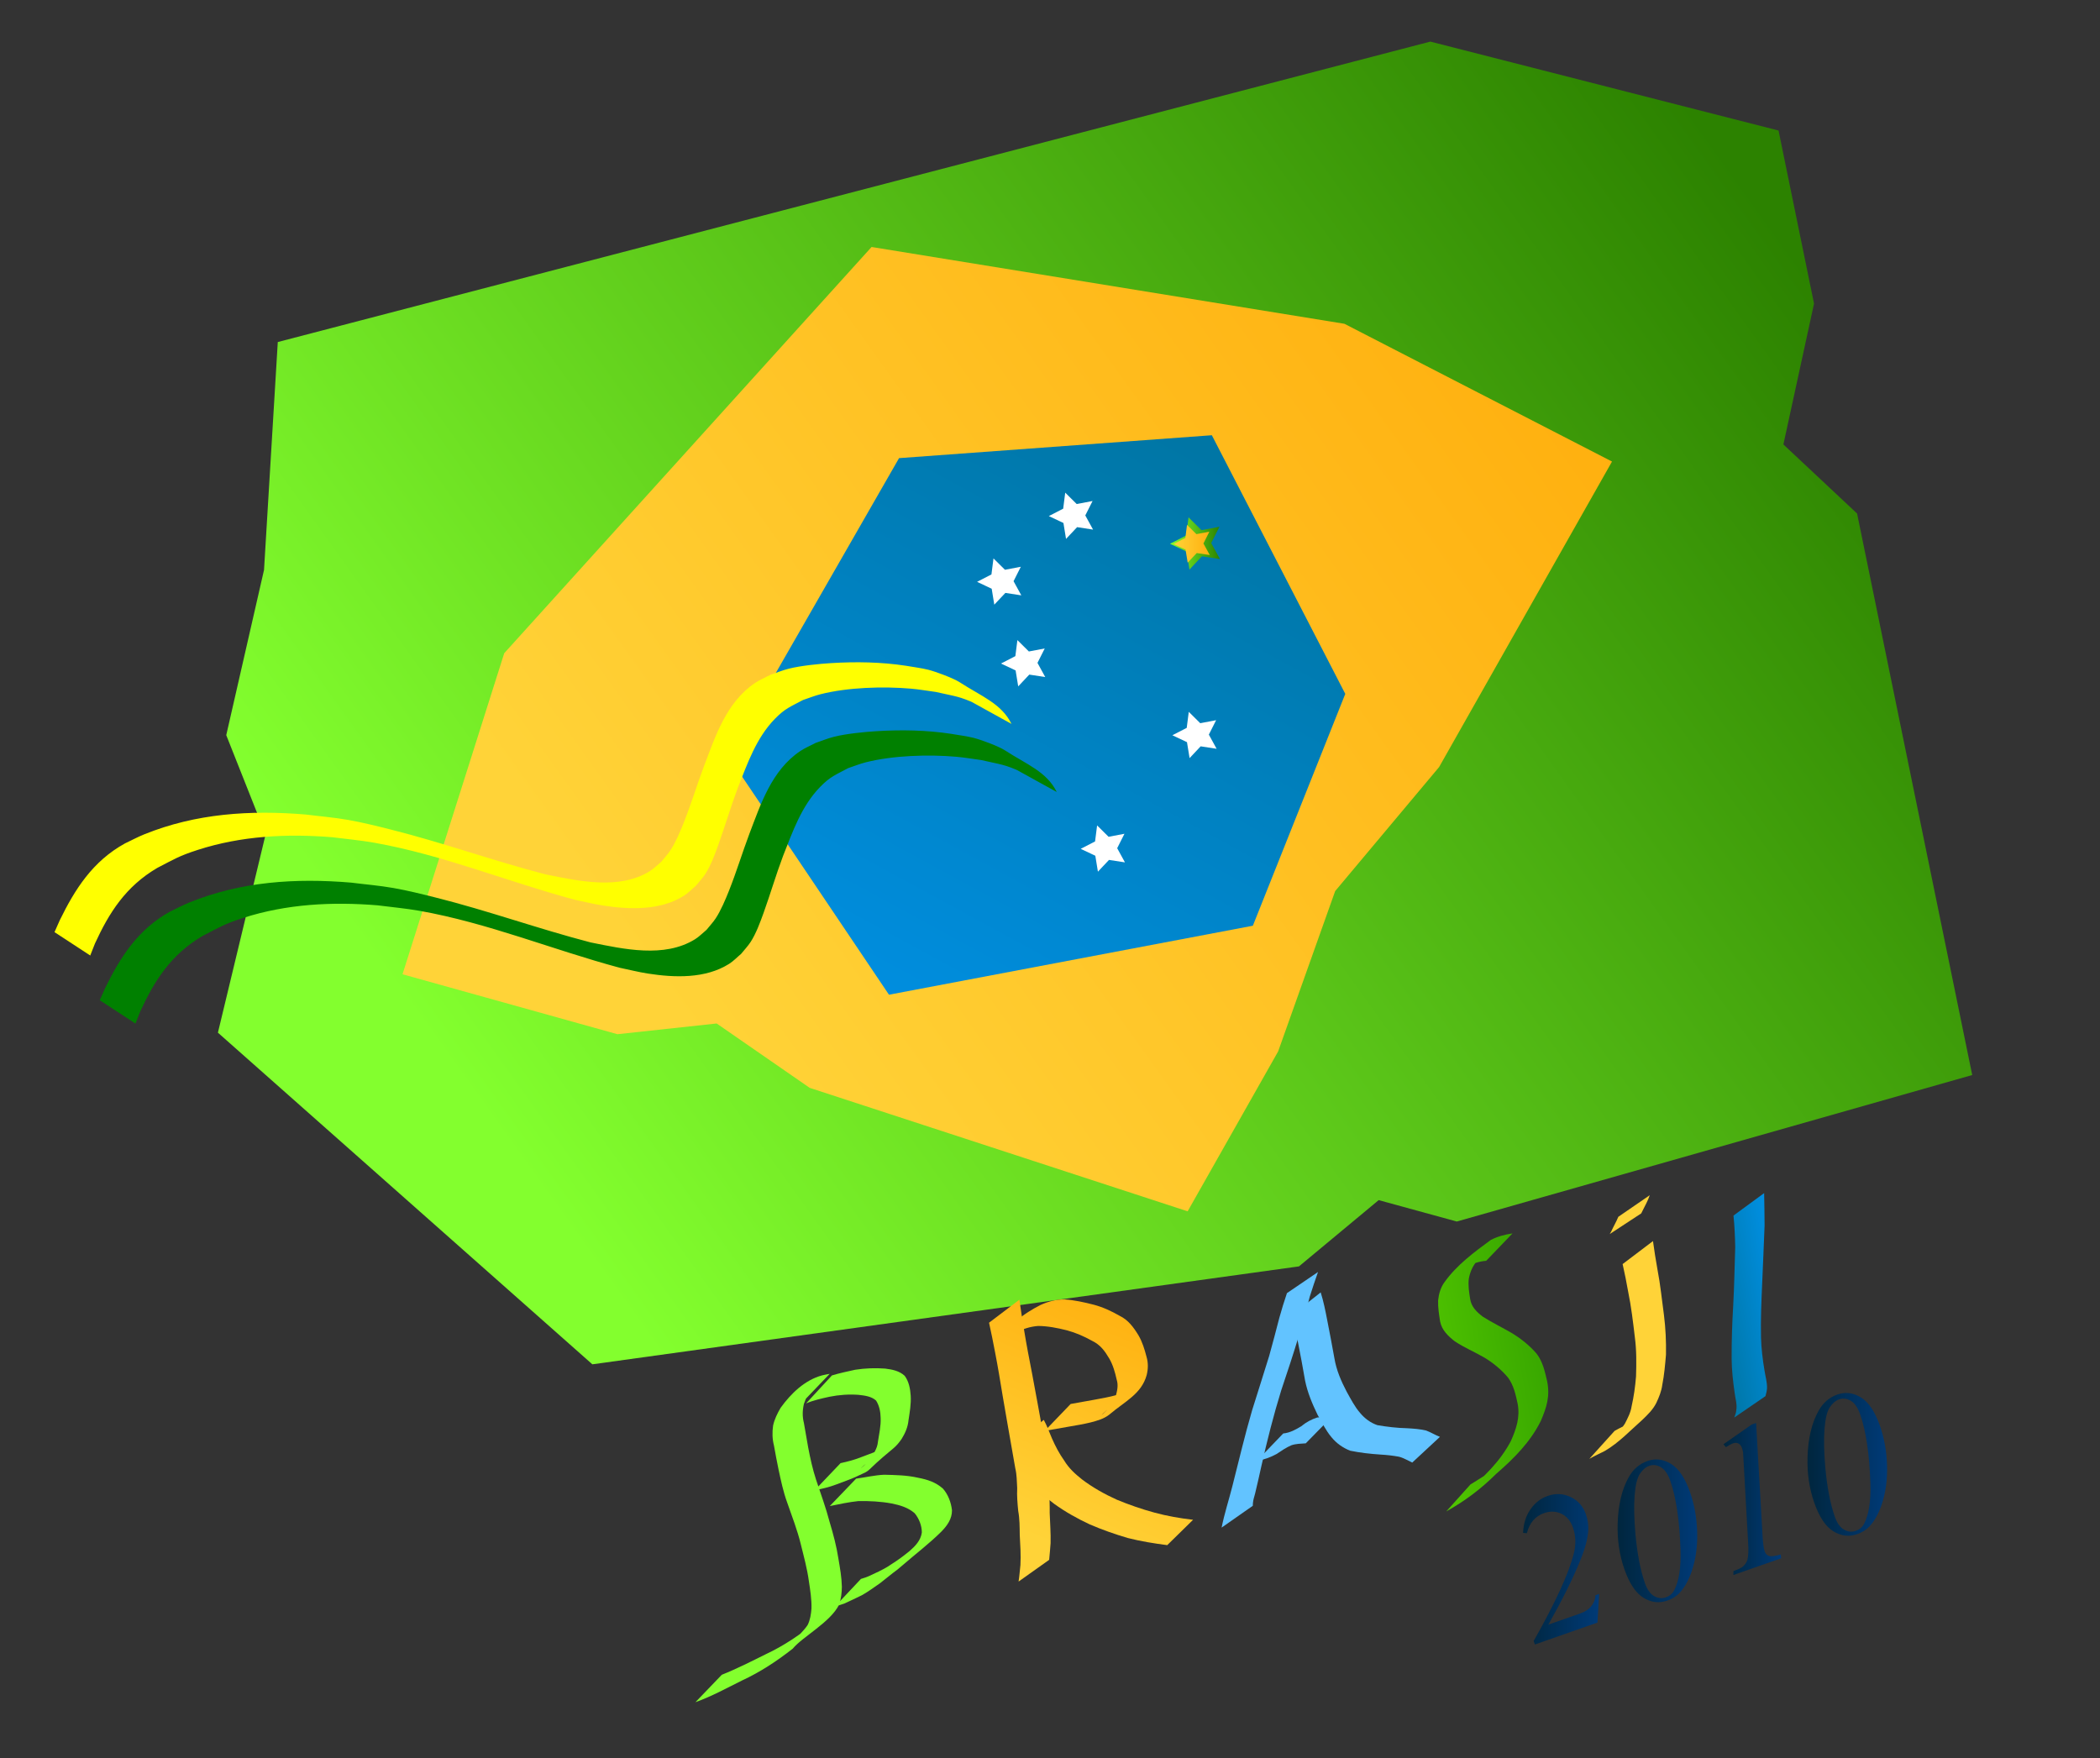 <?xml version="1.0" encoding="UTF-8" standalone="no"?>
<!-- Created with Inkscape (http://www.inkscape.org/) -->

<svg
   xmlns:dc="http://purl.org/dc/elements/1.1/"
   xmlns:cc="http://creativecommons.org/ns#"
   xmlns:rdf="http://www.w3.org/1999/02/22-rdf-syntax-ns#"
   xmlns:svg="http://www.w3.org/2000/svg"
   xmlns="http://www.w3.org/2000/svg"
   xmlns:xlink="http://www.w3.org/1999/xlink"
   xmlns:sodipodi="http://sodipodi.sourceforge.net/DTD/sodipodi-0.dtd"
   xmlns:inkscape="http://www.inkscape.org/namespaces/inkscape"
   width="674.01"
   height="564.336"
   id="svg9881"
   version="1.1"
   inkscape:version="0.47 r22583"
   sodipodi:docname="Copa do Mundo 2010 Brasil.svg">
  <rect width="100%" height="100%" fill="#333333" stroke="none"/>
  <defs
     id="defs9883">
    <inkscape:perspective
       sodipodi:type="inkscape:persp3d"
       inkscape:vp_x="0 : 526.18109 : 1"
       inkscape:vp_y="0 : 1000 : 0"
       inkscape:vp_z="744.09448 : 526.18109 : 1"
       inkscape:persp3d-origin="372.04724 : 350.78739 : 1"
       id="perspective9889" />
    <inkscape:perspective
       id="perspective9690"
       inkscape:persp3d-origin="0.5 : 0.33333333 : 1"
       inkscape:vp_z="1 : 0.5 : 1"
       inkscape:vp_y="0 : 1000 : 0"
       inkscape:vp_x="0 : 0.5 : 1"
       sodipodi:type="inkscape:persp3d" />
    <linearGradient
       inkscape:collect="always"
       xlink:href="#linearGradient24900-6"
       id="linearGradient32459"
       gradientUnits="userSpaceOnUse"
       gradientTransform="matrix(4.252,0,0,4.252,7939.188,-3118.582)"
       x1="-2821.617"
       y1="873.052"
       x2="-2715.36"
       y2="796.937" />
    <linearGradient
       id="linearGradient24900-6">
      <stop
         style="stop-color:#83ff2e;stop-opacity:1"
         offset="0"
         id="stop24902-8" />
      <stop
         id="stop24904-3"
         offset="1"
         style="stop-color:#2c8200;stop-opacity:1" />
    </linearGradient>
    <linearGradient
       inkscape:collect="always"
       xlink:href="#linearGradient4680-6"
       id="linearGradient32456"
       gradientUnits="userSpaceOnUse"
       gradientTransform="matrix(2.971,0,0,2.971,4380.762,-2051.346)"
       x1="-2821.617"
       y1="873.052"
       x2="-2715.36"
       y2="796.937" />
    <linearGradient
       inkscape:collect="always"
       id="linearGradient4680-6">
      <stop
         style="stop-color:#ffd338;stop-opacity:1"
         offset="0"
         id="stop4682-4" />
      <stop
         style="stop-color:#ffb00f;stop-opacity:1"
         offset="1"
         id="stop4684-3" />
    </linearGradient>
    <linearGradient
       inkscape:collect="always"
       xlink:href="#linearGradient25016-0"
       id="linearGradient32453"
       gradientUnits="userSpaceOnUse"
       gradientTransform="matrix(2.842,0,0,2.842,4021.142,-1943.489)"
       x1="-2764.486"
       y1="795.819"
       x2="-2804.231"
       y2="868.881" />
    <linearGradient
       id="linearGradient25016-0"
       inkscape:collect="always">
      <stop
         id="stop25018-5"
         offset="0"
         style="stop-color:#0076a5;stop-opacity:1" />
      <stop
         id="stop25022-2"
         offset="1"
         style="stop-color:#008fe2;stop-opacity:1" />
    </linearGradient>
    <linearGradient
       inkscape:collect="always"
       xlink:href="#linearGradient5674"
       id="linearGradient6912"
       gradientUnits="userSpaceOnUse"
       x1="-3892.768"
       y1="350.252"
       x2="-3877.067"
       y2="350.252" />
    <linearGradient
       id="linearGradient5674">
      <stop
         style="stop-color:#83ff2e;stop-opacity:1"
         offset="0"
         id="stop5676" />
      <stop
         id="stop5678"
         offset="1"
         style="stop-color:#2c8200;stop-opacity:1" />
    </linearGradient>
    <linearGradient
       inkscape:collect="always"
       xlink:href="#linearGradient24900-6-4"
       id="linearGradient32543"
       gradientUnits="userSpaceOnUse"
       x1="-1265.622"
       y1="322.559"
       x2="-1238.182"
       y2="287.204"
       gradientTransform="matrix(2.536,-0.454,0.454,2.536,2085.809,-3111.303)" />
    <linearGradient
       id="linearGradient24900-6-4">
      <stop
         style="stop-color:#83ff2e;stop-opacity:1"
         offset="0"
         id="stop24902-8-8" />
      <stop
         id="stop24904-3-4"
         offset="1"
         style="stop-color:#2c8200;stop-opacity:1" />
    </linearGradient>
    <linearGradient
       inkscape:collect="always"
       xlink:href="#linearGradient24900-6-4"
       id="linearGradient32540"
       gradientUnits="userSpaceOnUse"
       x1="-1265.622"
       y1="322.559"
       x2="-1238.182"
       y2="287.204"
       gradientTransform="matrix(2.536,-0.454,0.454,2.536,2085.809,-3111.303)" />
    <linearGradient
       id="linearGradient9717">
      <stop
         style="stop-color:#83ff2e;stop-opacity:1"
         offset="0"
         id="stop9719" />
      <stop
         id="stop9721"
         offset="1"
         style="stop-color:#2c8200;stop-opacity:1" />
    </linearGradient>
    <linearGradient
       inkscape:collect="always"
       xlink:href="#linearGradient24900-6-4"
       id="linearGradient32537"
       gradientUnits="userSpaceOnUse"
       x1="-1265.622"
       y1="322.559"
       x2="-1238.182"
       y2="287.204"
       gradientTransform="matrix(2.536,-0.454,0.454,2.536,2085.809,-3111.303)" />
    <linearGradient
       id="linearGradient9724">
      <stop
         style="stop-color:#83ff2e;stop-opacity:1"
         offset="0"
         id="stop9726" />
      <stop
         id="stop9728"
         offset="1"
         style="stop-color:#2c8200;stop-opacity:1" />
    </linearGradient>
    <linearGradient
       inkscape:collect="always"
       xlink:href="#linearGradient4680-6-7"
       id="linearGradient32526"
       gradientUnits="userSpaceOnUse"
       x1="-2792.233"
       y1="17.431"
       x2="-2772.728"
       y2="-12.267"
       gradientTransform="matrix(2.536,-0.454,0.454,2.536,3178.536,-607.383)" />
    <linearGradient
       inkscape:collect="always"
       id="linearGradient4680-6-7">
      <stop
         style="stop-color:#ffd338;stop-opacity:1"
         offset="0"
         id="stop4682-4-2" />
      <stop
         style="stop-color:#ffb00f;stop-opacity:1"
         offset="1"
         id="stop4684-3-3" />
    </linearGradient>
    <linearGradient
       inkscape:collect="always"
       xlink:href="#linearGradient4680-6-7"
       id="linearGradient32523"
       gradientUnits="userSpaceOnUse"
       x1="-2792.233"
       y1="17.431"
       x2="-2772.728"
       y2="-12.267"
       gradientTransform="matrix(2.536,-0.454,0.454,2.536,3178.536,-607.383)" />
    <linearGradient
       inkscape:collect="always"
       xlink:href="#linearGradient4680-6-7"
       id="linearGradient32520"
       gradientUnits="userSpaceOnUse"
       x1="-2792.233"
       y1="17.431"
       x2="-2772.728"
       y2="-12.267"
       gradientTransform="matrix(2.536,-0.454,0.454,2.536,3178.536,-607.383)" />
    <linearGradient
       inkscape:collect="always"
       xlink:href="#linearGradient4680-6-7"
       id="linearGradient32509"
       gradientUnits="userSpaceOnUse"
       x1="-1176.695"
       y1="350.105"
       x2="-1162.102"
       y2="350.105"
       gradientTransform="matrix(2.536,-0.454,0.454,2.536,2142.012,-3257.381)" />
    <linearGradient
       inkscape:collect="always"
       xlink:href="#linearGradient4680-6-7"
       id="linearGradient32506"
       gradientUnits="userSpaceOnUse"
       x1="-1176.695"
       y1="350.105"
       x2="-1162.102"
       y2="350.105"
       gradientTransform="matrix(2.536,-0.454,0.454,2.536,2142.012,-3257.381)" />
    <linearGradient
       inkscape:collect="always"
       xlink:href="#linearGradient25016-0-2"
       id="linearGradient32469"
       gradientUnits="userSpaceOnUse"
       gradientTransform="matrix(2.536,-0.454,0.454,2.536,3178.536,-607.383)"
       x1="-2692.985"
       y1="4.431"
       x2="-2683.487"
       y2="4.431" />
    <linearGradient
       id="linearGradient25016-0-2"
       inkscape:collect="always">
      <stop
         id="stop25018-5-3"
         offset="0"
         style="stop-color:#0076a5;stop-opacity:1" />
      <stop
         id="stop25022-2-3"
         offset="1"
         style="stop-color:#008fe2;stop-opacity:1" />
    </linearGradient>
    <linearGradient
       inkscape:collect="always"
       xlink:href="#linearGradient24886-5"
       id="linearGradient32497"
       gradientUnits="userSpaceOnUse"
       x1="-1241.304"
       y1="353.961"
       x2="-1209.498"
       y2="353.961"
       gradientTransform="matrix(2.536,-0.454,0.454,2.536,2174.062,-3269.595)" />
    <linearGradient
       id="linearGradient24886-5"
       inkscape:collect="always">
      <stop
         id="stop24888-1"
         offset="0"
         style="stop-color:#62c3ff;stop-opacity:1" />
      <stop
         style="stop-color:#0376ff;stop-opacity:1"
         offset="1"
         id="stop24890-1" />
    </linearGradient>
    <linearGradient
       inkscape:collect="always"
       xlink:href="#linearGradient24886-5"
       id="linearGradient32494"
       gradientUnits="userSpaceOnUse"
       x1="-1241.304"
       y1="353.961"
       x2="-1209.498"
       y2="353.961"
       gradientTransform="matrix(2.536,-0.454,0.454,2.536,2174.062,-3269.595)" />
    <linearGradient
       inkscape:collect="always"
       xlink:href="#linearGradient24886-5"
       id="linearGradient32491"
       gradientUnits="userSpaceOnUse"
       x1="-1241.304"
       y1="353.961"
       x2="-1209.498"
       y2="353.961"
       gradientTransform="matrix(2.536,-0.454,0.454,2.536,2174.062,-3269.595)" />
    <linearGradient
       inkscape:collect="always"
       xlink:href="#linearGradient26643-3"
       id="linearGradient32462"
       gradientUnits="userSpaceOnUse"
       gradientTransform="matrix(2.536,-0.454,0.454,2.536,3178.536,-607.383)"
       x1="-2734.32"
       y1="6.978"
       x2="-2717.47"
       y2="6.978" />
    <linearGradient
       id="linearGradient26643-3">
      <stop
         id="stop26645-0"
         offset="0"
         style="stop-color:#51c600;stop-opacity:1" />
      <stop
         style="stop-color:#39a800;stop-opacity:1"
         offset="1"
         id="stop26647-9" />
    </linearGradient>
    <linearGradient
       inkscape:collect="always"
       xlink:href="#linearGradient4680-6-4"
       id="linearGradient6908"
       x1="-3892.768"
       y1="350.252"
       x2="-3877.067"
       y2="350.252"
       gradientUnits="userSpaceOnUse" />
    <linearGradient
       inkscape:collect="always"
       id="linearGradient4680-6-4">
      <stop
         style="stop-color:#ffd338;stop-opacity:1"
         offset="0"
         id="stop4682-4-8" />
      <stop
         style="stop-color:#ffb00f;stop-opacity:1"
         offset="1"
         id="stop4684-3-6" />
    </linearGradient>
    <linearGradient
       inkscape:collect="always"
       xlink:href="#linearGradient24573"
       id="linearGradient7646"
       x1="-3716.699"
       y1="717.74"
       x2="-3689.703"
       y2="717.74"
       gradientUnits="userSpaceOnUse" />
    <linearGradient
       id="linearGradient24573">
      <stop
         style="stop-color:#00263e;stop-opacity:1"
         offset="0"
         id="stop24575" />
      <stop
         style="stop-color:#003a77;stop-opacity:1"
         offset="1"
         id="stop24577" />
    </linearGradient>
    <linearGradient
       inkscape:collect="always"
       xlink:href="#linearGradient24573"
       id="linearGradient7648"
       x1="-3683.164"
       y1="704.09"
       x2="-3654.905"
       y2="704.09"
       gradientUnits="userSpaceOnUse" />
    <linearGradient
       id="linearGradient9797">
      <stop
         style="stop-color:#00263e;stop-opacity:1"
         offset="0"
         id="stop9799" />
      <stop
         style="stop-color:#003a77;stop-opacity:1"
         offset="1"
         id="stop9801" />
    </linearGradient>
    <linearGradient
       inkscape:collect="always"
       xlink:href="#linearGradient24573"
       id="linearGradient7650"
       x1="-3645.605"
       y1="692.795"
       x2="-3625.149"
       y2="692.795"
       gradientUnits="userSpaceOnUse" />
    <linearGradient
       id="linearGradient9804">
      <stop
         style="stop-color:#00263e;stop-opacity:1"
         offset="0"
         id="stop9806" />
      <stop
         style="stop-color:#003a77;stop-opacity:1"
         offset="1"
         id="stop9808" />
    </linearGradient>
    <linearGradient
       inkscape:collect="always"
       xlink:href="#linearGradient24573"
       id="linearGradient7652"
       x1="-3615.788"
       y1="680.506"
       x2="-3587.529"
       y2="680.506"
       gradientUnits="userSpaceOnUse" />
    <linearGradient
       id="linearGradient9811">
      <stop
         style="stop-color:#00263e;stop-opacity:1"
         offset="0"
         id="stop9813" />
      <stop
         style="stop-color:#003a77;stop-opacity:1"
         offset="1"
         id="stop9815" />
    </linearGradient>
  </defs>
  <sodipodi:namedview
     id="base"
     pagecolor="#ffffff"
     bordercolor="#666666"
     borderopacity="1.0"
     inkscape:pageopacity="0.0"
     inkscape:pageshadow="2"
     inkscape:zoom="3.959798"
     inkscape:cx="613.88957"
     inkscape:cy="225.35378"
     inkscape:document-units="px"
     inkscape:current-layer="g9146"
     showgrid="false"
     inkscape:window-width="1280"
     inkscape:window-height="738"
     inkscape:window-x="-8"
     inkscape:window-y="-8"
     inkscape:window-maximized="1" />
  <g
     inkscape:label="Layer 1"
     inkscape:groupmode="layer"
     id="layer1"
     transform="translate(-17.995,-10.194)">
    <g
       transform="matrix(0.699,0,0,0.699,3416.424,-64.743)"
       id="g9146"
       inkscape:export-filename="C:\Users\Lucian Caetano\Desktop\Vetor\Brasil2010.png"
       inkscape:export-xdpi="8.6578732"
       inkscape:export-ydpi="8.6578732">
      <g
         inkscape:export-ydpi="130.78152"
         inkscape:export-xdpi="130.78152"
         inkscape:export-filename="C:\Users\Lucian Caetano\Desktop\Vetor\Folder.png"
         transform="matrix(1.294,0,0,1.294,646.917,-100.937)"
         id="g32545">
        <path
           style="fill:url(#linearGradient32459);fill-opacity:1;stroke:none"
           d="m -3557.329,542.343 -182.901,51.989 -27.713,-7.597 -28.285,23.514 -250.74,34.753 -132.862,-117.691 16.927,-70.348 -13.968,-35.228 13.402,-58.639 4.882,-80.865 408.969,-106.617 123.564,31.56 12.593,61.416 -10.871,49.984 26.145,24.508 40.857,199.262 z"
           id="path25002-7"
           sodipodi:nodetypes="cccccccccccccccc" />
        <path
           sodipodi:nodetypes="ccccccccccccc"
           id="path25012-5"
           d="m -3835.73,590.711 -134.11,-43.815 -33.018,-22.844 -35.215,3.807 -76.257,-21.275 36.091,-113.928 130.352,-144.158 167.79,27.256 94.95,48.886 -61.368,108.433 -36.867,43.995 -20.246,56.919 -32.103,56.725 z"
           style="fill:url(#linearGradient32456);fill-opacity:1;stroke:none" />
        <path
           sodipodi:nodetypes="ccccccc"
           id="path25008-6"
           d="m -3779.795,407.087 -32.798,82.273 -129.12,24.485 -57.046,-84.732 60.624,-105.683 110.994,-8.125 47.346,91.782 z"
           style="fill:url(#linearGradient32453);fill-opacity:1;stroke:none" />
        <path
           transform="matrix(1.129,0,0,1.129,552.955,-41.728)"
           d="m -3877.067,355.155 -5.665,-0.869 -3.928,4.174 -0.924,-5.657 -5.184,-2.446 5.095,-2.627 0.724,-5.686 4.072,4.033 5.631,-1.068 -2.578,5.12 2.756,5.026 z"
           inkscape:randomized="0"
           inkscape:rounded="0"
           inkscape:flatsided="false"
           sodipodi:arg2="1.2390445"
           sodipodi:arg1="0.61072596"
           sodipodi:r2="4.3156691"
           sodipodi:r1="8.6313381"
           sodipodi:cy="350.20514"
           sodipodi:cx="-3884.1377"
           sodipodi:sides="5"
           id="path6910"
           style="fill:url(#linearGradient6912);fill-opacity:1;stroke:none"
           sodipodi:type="star" />
        <path
           style="fill:#008000;fill-opacity:1;stroke:none"
           id="path25048-5-1"
           d="m -3896.471,434.01 c 0.96,-0.22 -2.917,-3.494 -1.923,-2.854 21.199,13.649 6.296,4.826 3.746,3.676 -6.232,-2.809 -7.248,-2.638 -14.356,-4.263 -2.951,-0.391 -5.885,-0.915 -8.854,-1.172 -9.91,-0.859 -22.415,-0.472 -32.081,1.972 -2.129,0.536 -4.154,1.375 -6.233,2.058 -4.533,2.432 -6.302,2.952 -9.896,6.609 -6.711,6.828 -9.841,16.036 -13.203,24.498 -2.531,6.717 -4.53,13.594 -6.962,20.341 -1.145,3.178 -2.657,7.293 -4.552,10.218 -0.978,1.51 -2.259,2.834 -3.389,4.25 -1.428,1.188 -2.695,2.565 -4.283,3.565 -8.375,5.275 -19.278,4.915 -28.82,3.425 -3.39,-0.53 -6.711,-1.384 -10.066,-2.076 -23.764,-6.397 -46.584,-15.858 -70.996,-20.196 -4.921,-0.874 -9.924,-1.295 -14.886,-1.943 -16.066,-1.315 -32.269,-0.465 -47.592,4.46 -6.853,2.203 -8.455,3.331 -14.512,6.446 -11.178,6.583 -17.029,15.829 -22.075,26.798 -0.56,1.424 -1.121,2.847 -1.681,4.27 0,0 -12.678,-8.294 -12.678,-8.294 l 0,0 c 0.623,-1.408 1.246,-2.817 1.869,-4.226 5.35,-10.923 11.627,-20.909 23.103,-27.242 2.281,-1.075 4.497,-2.278 6.842,-3.228 18.345,-7.431 37.613,-8.687 57.373,-7.038 5.014,0.639 10.07,1.037 15.041,1.916 5.086,0.899 10.092,2.155 15.089,3.409 18.501,4.642 36.39,11.097 54.841,15.891 11.747,2.368 26.134,5.641 37.053,-1.105 1.511,-0.934 2.722,-2.226 4.084,-3.339 1.078,-1.346 2.285,-2.611 3.234,-4.037 1.85,-2.779 3.556,-6.844 4.752,-9.85 2.651,-6.662 4.72,-13.505 7.237,-20.21 3.989,-10.414 7.874,-22.512 18.038,-29.348 1.723,-1.159 3.698,-1.959 5.546,-2.938 2.155,-0.718 4.256,-1.6 6.469,-2.151 4.294,-1.072 10.678,-1.709 15.038,-1.978 8.848,-0.545 17.753,-0.386 26.517,0.944 2.655,0.477 5.355,0.777 7.966,1.43 2.499,0.625 8.822,2.942 11.152,4.455 7.69,4.99 14.789,7.536 18.336,14.753 0,0 -14.289,-7.895 -14.289,-7.895 z" />
        <path
           d="m -3912.526,409.849 c 0.96,-0.22 -2.917,-3.494 -1.922,-2.854 21.198,13.649 6.296,4.826 3.746,3.676 -6.232,-2.809 -7.248,-2.638 -14.356,-4.263 -2.951,-0.391 -5.885,-0.915 -8.853,-1.172 -9.91,-0.859 -22.415,-0.472 -32.081,1.972 -2.129,0.536 -4.154,1.375 -6.233,2.058 -4.533,2.432 -6.302,2.952 -9.896,6.609 -6.711,6.828 -9.841,16.036 -13.202,24.498 -2.531,6.717 -4.531,13.594 -6.962,20.341 -1.145,3.178 -2.657,7.293 -4.552,10.218 -0.978,1.51 -2.259,2.834 -3.389,4.25 -1.428,1.188 -2.695,2.565 -4.283,3.565 -8.375,5.275 -19.278,4.915 -28.82,3.425 -3.39,-0.53 -6.711,-1.384 -10.066,-2.076 -23.764,-6.397 -46.584,-15.858 -70.996,-20.196 -4.921,-0.874 -9.924,-1.295 -14.886,-1.943 -16.066,-1.315 -32.269,-0.465 -47.592,4.46 -6.853,2.203 -8.455,3.331 -14.512,6.446 -11.178,6.583 -17.029,15.829 -22.075,26.798 -0.56,1.424 -1.121,2.847 -1.681,4.27 0,0 -12.678,-8.294 -12.678,-8.294 l 0,0 c 0.623,-1.408 1.246,-2.817 1.869,-4.226 5.35,-10.923 11.627,-20.909 23.103,-27.242 2.281,-1.075 4.496,-2.278 6.842,-3.228 18.345,-7.431 37.612,-8.687 57.373,-7.038 5.014,0.639 10.07,1.037 15.041,1.916 5.085,0.899 10.092,2.155 15.088,3.409 18.502,4.642 36.39,11.097 54.841,15.891 11.747,2.368 26.135,5.641 37.053,-1.105 1.511,-0.934 2.723,-2.226 4.084,-3.339 1.078,-1.346 2.285,-2.611 3.235,-4.037 1.849,-2.779 3.556,-6.844 4.752,-9.85 2.651,-6.662 4.72,-13.505 7.237,-20.21 3.989,-10.414 7.874,-22.512 18.038,-29.348 1.723,-1.159 3.697,-1.959 5.546,-2.938 2.156,-0.718 4.256,-1.6 6.469,-2.151 4.294,-1.072 10.678,-1.709 15.037,-1.978 8.848,-0.545 17.753,-0.386 26.517,0.944 2.655,0.477 5.355,0.777 7.966,1.43 2.499,0.625 8.822,2.942 11.152,4.455 7.69,4.99 14.789,7.536 18.336,14.753 0,0 -14.29,-7.895 -14.29,-7.895 z"
           id="path25046-5-8"
           style="fill:#ffff00;fill-opacity:1;stroke:none" />
        <path
           style="fill:url(#linearGradient32543);fill-opacity:1;stroke:none"
           id="path31738"
           d="m -4001.058,755.182 c 5.353,-2.132 10.492,-4.751 15.65,-7.309 6.533,-3.055 12.514,-7.116 18.025,-11.741 -15.938,13.504 -5.97,5.583 -3.208,1.419 0.914,-1.807 1.214,-3.84 1.377,-5.836 0.098,-3.297 -0.438,-6.565 -0.929,-9.813 -0.601,-4.393 -1.772,-8.671 -2.835,-12.967 -1.228,-5.104 -3.161,-9.989 -4.872,-14.938 -1.374,-3.767 -2.196,-7.698 -3.037,-11.609 -0.607,-2.823 -1.101,-5.668 -1.627,-8.506 -0.613,-2.386 -0.666,-4.761 -0.312,-7.183 0.494,-2.225 1.518,-4.307 2.667,-6.262 3.658,-5.085 8.595,-9.865 14.704,-11.506 0.892,-0.22 1.796,-0.384 2.699,-0.551 0,0 -9.275,9.694 -9.275,9.694 l 0,0 c -0.871,0.187 -1.746,0.37 -2.59,0.66 -0.66,0.252 -0.974,0.339 -1.588,0.692 -0.25,0.144 -0.941,0.664 -0.723,0.475 16.65,-14.451 11.312,-9.955 8.008,-6.731 -1.234,1.812 -2.252,3.78 -2.97,5.855 -0.529,2.291 -0.595,4.524 0,6.819 0.48,2.859 0.983,5.713 1.494,8.566 0.74,3.901 1.592,7.783 2.825,11.563 1.662,5.006 3.493,9.96 4.829,15.069 1.278,4.247 2.424,8.553 3.095,12.943 0.562,3.289 1.148,6.591 1.222,9.935 -0.02,2.149 -0.276,4.254 -0.954,6.304 -3.023,6.272 -12.971,11.416 -16.467,15.672 -5.595,4.394 -11.55,8.323 -18.024,11.314 -5.432,2.699 -10.807,5.654 -16.521,7.701 0,0 9.342,-9.725 9.342,-9.725 z" />
        <path
           style="fill:url(#linearGradient32540);fill-opacity:1;stroke:none"
           id="path31740"
           d="m -3961.96,648.95 c 2.704,-0.827 5.48,-1.406 8.24,-2.016 3.548,-0.549 7.066,-0.678 10.638,-0.416 2.52,0.306 5.044,0.801 6.948,2.562 1.502,2.046 1.963,4.562 2.133,7.039 0.185,2.959 -0.349,5.853 -0.783,8.761 -0.229,2.414 -1.168,4.533 -2.417,6.569 -0.845,1.23 -1.823,2.445 -2.982,3.4 -11.22,9.249 -6.865,7.128 -12.411,9.675 -2.539,1.248 -5.242,2.106 -7.874,3.134 -2.46,0.955 -5.052,1.51 -7.625,2.062 0,0 9.202,-9.649 9.202,-9.649 l 0,0 c 2.53,-0.555 5.045,-1.19 7.448,-2.176 2.623,-1.009 5.315,-1.872 7.782,-3.242 4.587,-2.635 1.028,-0.681 -7.935,7.099 -0.296,0.257 0.649,-0.444 0.942,-0.705 0.797,-0.707 1.434,-1.601 2.237,-2.305 1.165,-1.984 2.565,-3.777 2.774,-6.177 0.419,-2.854 1.111,-5.674 0.976,-8.584 -0.041,-2.108 -0.467,-4.312 -1.621,-6.114 -1.662,-1.518 -4.049,-1.783 -6.202,-2.034 -3.477,-0.253 -6.94,-0.007 -10.362,0.683 -2.8,0.616 -5.627,1.232 -8.274,2.361 0,0 9.167,-9.927 9.167,-9.927 z" />
        <path
           style="fill:url(#linearGradient32537);fill-opacity:1;stroke:none"
           id="path31742"
           d="m -3953.373,685.578 c 3.332,-0.453 6.598,-1.241 9.961,-1.388 4.046,0.099 8.08,0.161 12.036,1.069 3.42,0.67 6.159,1.539 8.809,3.84 1.87,2.153 2.879,4.876 3.214,7.678 0.036,3.099 -1.72,5.503 -3.793,7.618 -4.311,4.283 -9.174,7.952 -13.762,11.926 -0.316,0.274 28.07,-23.664 -1.762,1.491 -2.145,1.562 -4.15,3.297 -6.264,4.901 -2.05,1.399 -4.054,2.911 -6.215,4.137 -2.12,1.008 -4.21,2.088 -6.361,3.032 -1.081,0.408 -2.195,0.711 -3.309,1.01 0,0 9.155,-9.729 9.155,-9.729 l 0,0 c 1.075,-0.331 2.152,-0.661 3.169,-1.149 2.114,-0.999 4.262,-1.95 6.265,-3.161 2.052,-1.332 4.124,-2.645 6.042,-4.169 2.087,-1.646 4.171,-3.294 6.243,-4.957 -3.052,2.576 -12.203,10.307 -9.155,7.727 3.639,-3.081 7.251,-6.195 10.93,-9.229 3.097,-2.554 -6.11,5.208 -9.184,7.79 -0.315,0.266 0.6,-0.564 0.907,-0.839 1.705,-1.529 0.273,-0.154 1.994,-1.858 2.042,-1.783 4.026,-3.814 4.403,-6.624 0,-2.472 -0.988,-4.95 -2.555,-6.856 -2.335,-2.027 -5.224,-2.868 -8.222,-3.462 -3.87,-0.715 -7.818,-0.898 -11.749,-0.839 -3.415,0.363 -6.777,1.08 -10.139,1.768 0,0 9.343,-9.725 9.343,-9.725 z" />
        <path
           style="fill:url(#linearGradient32526);fill-opacity:1;stroke:none"
           id="path31744"
           d="m -3895.432,622.077 c 0.507,3.665 1.083,7.322 1.7,10.97 0.833,5.139 1.834,10.246 2.825,15.356 0.651,3.389 1.244,6.789 1.887,10.18 0.516,2.884 1.032,5.768 1.577,8.647 0.43,2.195 0.814,4.399 1.208,6.601 0.544,2.354 0.598,4.761 0.749,7.16 -0.069,2.693 0.033,5.373 0.302,8.053 0.552,2.907 0.506,5.839 0.508,8.783 0.127,3.559 0.406,7.092 0.312,10.656 -0.153,1.971 -0.298,3.943 -0.507,5.908 0,0 -10.849,7.706 -10.849,7.706 l 0,0 c 0.304,-1.946 0.426,-3.911 0.655,-5.867 0.192,-3.56 -0.049,-7.075 -0.241,-10.632 -0.037,-2.887 -0.024,-5.751 -0.55,-8.602 -0.257,-2.679 -0.498,-5.38 -0.358,-8.072 -0.144,-2.35 -0.119,-4.721 -0.675,-7.022 -0.396,-2.21 -0.791,-4.42 -1.161,-6.634 -0.493,-2.898 -0.995,-5.794 -1.526,-8.685 -0.579,-3.424 -1.198,-6.841 -1.772,-10.267 -0.853,-5.161 -1.686,-10.324 -2.691,-15.458 -0.669,-3.549 -1.379,-7.093 -2.164,-10.619 0,0 10.772,-8.161 10.772,-8.161 z" />
        <path
           style="fill:url(#linearGradient32523);fill-opacity:1;stroke:none"
           id="path31746"
           d="m -3902.057,637.47 c 2.225,-6.29 8.327,-10.568 14.142,-13.539 2.731,-1.219 5.514,-1.999 8.505,-1.96 3.526,0.241 6.96,1.005 10.374,1.882 3.244,0.861 6.252,2.265 9.152,3.922 3.081,1.486 4.94,4.056 6.673,6.878 1.399,2.379 2.204,5.016 2.889,7.67 0.637,2.183 0.592,4.318 0.054,6.501 -1.867,6.739 -7.667,9.273 -13.214,13.989 -1.941,1.554 -4.29,2.184 -6.645,2.805 -2.586,0.633 -5.216,1.064 -7.838,1.516 -2.815,0.504 -5.63,1.009 -8.449,1.486 0,0 9.171,-9.543 9.171,-9.543 l 0,0 c 2.816,-0.53 5.641,-1.01 8.461,-1.515 2.605,-0.493 5.225,-0.935 7.782,-1.647 2.296,-0.693 4.469,-1.596 6.292,-3.205 -18.677,16.059 -9.51,9.439 -7.351,5.59 0.318,-0.566 0.549,-1.263 0.773,-1.869 0.556,-2.007 1.033,-3.923 0.377,-5.998 -0.578,-2.557 -1.274,-5.101 -2.583,-7.396 -1.646,-2.78 -3.169,-4.938 -6.191,-6.395 -2.816,-1.569 -5.759,-2.858 -8.881,-3.698 -3.339,-0.845 -6.727,-1.514 -10.185,-1.553 -2.824,0.204 -5.54,1.065 -8.026,2.427 -4.292,2.885 -2.892,2.012 7.833,-7.014 1.183,-0.995 -1.268,1.372 -1.703,2.28 -0.108,0.229 -0.177,0.475 -0.264,0.713 0,0 -11.152,7.662 -11.152,7.662 z" />
        <path
           style="fill:url(#linearGradient32520);fill-opacity:1;stroke:none"
           id="path31750"
           d="m -3886.781,664.715 c 1.17,2.104 1.941,4.387 2.903,6.585 1.214,2.749 2.6,5.409 4.346,7.856 1.629,2.706 3.867,4.743 6.313,6.682 3.805,2.886 8.005,5.235 12.348,7.203 4.377,1.81 8.829,3.357 13.396,4.596 4.49,1.214 9.063,2.015 13.68,2.534 0,0 -9.176,9.001 -9.176,9.001 l 0,0 c -4.703,-0.604 -9.376,-1.364 -13.979,-2.526 -4.577,-1.348 -9.077,-2.921 -13.462,-4.811 -4.42,-2.057 -8.705,-4.45 -12.662,-7.309 -2.626,-1.928 -4.965,-4.081 -6.664,-6.902 -1.797,-2.515 -3.23,-5.236 -4.495,-8.055 -1.019,-2.093 -1.75,-4.323 -2.994,-6.297 0,0 10.445,-8.558 10.445,-8.558 z" />
        <path
           style="fill:url(#linearGradient32509);fill-opacity:1;stroke:none"
           id="path31762"
           d="m -3670.61,601.266 c 0.444,3.384 1.009,6.749 1.598,10.11 1.04,5.358 1.557,10.795 2.303,16.198 0.59,4.653 0.795,9.328 0.714,14.013 -0.309,3.589 -0.615,7.171 -1.311,10.708 -0.294,2.249 -1.148,4.334 -2.102,6.368 -1.169,2.389 -3.137,4.282 -5.037,6.101 -4.263,3.766 -8.228,8.026 -13.143,10.915 -0.936,0.55 -1.951,0.922 -2.907,1.434 -0.937,0.422 -1.778,0.982 -2.699,1.437 0,0 8.961,-9.921 8.961,-9.921 l 0,0 c 0.896,-0.502 1.796,-0.996 2.723,-1.438 0.945,-0.46 1.872,-0.913 2.736,-1.518 0.325,-0.226 1.249,-0.972 0.949,-0.714 -13.706,11.782 -11.446,9.797 -7.953,6.709 1.917,-1.639 3.827,-3.49 5.196,-5.603 1.008,-1.967 2.068,-3.957 2.394,-6.169 0.794,-3.496 1.275,-7.013 1.565,-10.59 0.148,-4.668 0.198,-9.334 -0.429,-13.978 -0.632,-5.38 -1.267,-10.764 -2.359,-16.074 -0.589,-3.289 -1.223,-6.57 -1.971,-9.827 0,0 10.773,-8.161 10.773,-8.161 z" />
        <path
           style="fill:url(#linearGradient32506);fill-opacity:1;stroke:none"
           id="path31764"
           d="m -3671.749,584.988 c -0.654,1.932 -1.664,3.719 -2.573,5.539 -0.152,0.306 -0.303,0.611 -0.454,0.916 0,0 -11.195,7.345 -11.195,7.345 l 0,0 c 0.171,-0.287 0.344,-0.572 0.516,-0.858 0.788,-1.79 1.812,-3.475 2.554,-5.279 0,0 11.152,-7.662 11.152,-7.662 z" />
        <path
           style="fill:url(#linearGradient32469);fill-opacity:1;stroke:none"
           id="path31766"
           d="m -3631.168,584.247 c 0.07,3.833 0.152,7.668 0.158,11.503 -0.315,6.97 -0.518,13.948 -0.87,20.918 -0.274,6.28 -0.54,12.566 -0.394,18.853 0.105,3.887 0.58,7.745 1.218,11.576 0.317,2.15 0.991,4.249 0.908,6.434 -0.058,0.948 -0.29,1.859 -0.549,2.766 0,0 -11.071,7.596 -11.071,7.596 l 0,0 c 0.271,-0.85 0.662,-1.659 0.711,-2.563 0.371,-2.113 -0.347,-4.15 -0.588,-6.253 -0.556,-3.953 -1.027,-7.923 -1.056,-11.921 -0.043,-6.364 0.182,-12.725 0.56,-19.078 0.369,-6.895 0.483,-13.803 0.709,-20.702 -0.077,-3.726 -0.242,-7.458 -0.616,-11.166 0,0 10.88,-7.963 10.88,-7.963 z" />
        <path
           style="fill:url(#linearGradient32497);fill-opacity:1;stroke:none"
           id="path31779"
           d="m -3823.68,702.951 c 0.993,-4.968 2.578,-9.792 3.819,-14.703 2.294,-8.988 4.396,-18.019 7.003,-26.924 1.998,-6.439 4.081,-12.85 6.058,-19.296 1.249,-4.498 2.447,-9.01 3.604,-13.533 0.808,-2.943 1.722,-5.861 2.701,-8.752 0,0 11.025,-7.5 11.025,-7.5 l 0,0 c -1.026,2.909 -2.016,5.826 -2.934,8.774 -1.148,4.625 -2.56,9.18 -3.837,13.772 -1.977,6.52 -4.104,12.99 -6.283,19.445 -2.739,8.85 -4.998,17.822 -7.037,26.858 -0.732,3.266 -1.441,6.546 -2.24,9.796 -0.413,1.678 -0.579,1.751 -0.764,3.305 -0.039,0.337 -0.03,0.679 -0.048,1.018 0,0 -11.066,7.739 -11.066,7.739 z" />
        <path
           style="fill:url(#linearGradient32494);fill-opacity:1;stroke:none"
           id="path31783"
           d="m -3788.517,619.476 c 1.01,3.212 1.672,6.514 2.305,9.816 0.914,4.522 1.729,9.062 2.565,13.599 0.694,4.182 2.375,8.062 4.329,11.789 1.461,2.605 2.811,5.295 4.774,7.566 1.661,1.993 3.703,3.52 6.157,4.354 3.48,0.59 6.985,1.009 10.515,1.086 2.287,0.129 4.537,0.28 6.769,0.81 1.689,0.637 3.214,1.609 4.898,2.248 0,0 -9.827,9.121 -9.827,9.121 l 0,0 c -1.565,-0.71 -3.035,-1.645 -4.718,-2.073 -2.153,-0.399 -4.319,-0.631 -6.506,-0.76 -3.62,-0.239 -7.253,-0.637 -10.806,-1.375 -2.61,-1.027 -4.876,-2.626 -6.656,-4.819 -2.002,-2.373 -3.332,-5.214 -4.889,-7.883 -1.884,-3.898 -3.593,-7.907 -4.45,-12.174 -0.786,-4.54 -1.624,-9.071 -2.522,-13.59 -0.7,-3.147 -1.344,-6.34 -2.545,-9.343 0,0 10.607,-8.371 10.607,-8.371 z" />
        <path
           style="fill:url(#linearGradient32491);fill-opacity:1;stroke:none"
           id="path31785"
           d="m -3801.818,669.545 c 2.442,-0.246 4.517,-1.409 6.56,-2.665 1.624,-1.386 3.478,-2.338 5.492,-3.002 1.77,-0.16 3.545,-0.243 5.315,-0.396 0,0 -9.367,9.562 -9.367,9.562 l 0,0 c -1.694,0.125 -3.437,0.128 -5.062,0.671 -1.898,0.804 -3.566,1.961 -5.274,3.102 -2.195,1.222 -4.548,2.034 -7.027,2.474 0,0 9.363,-9.746 9.363,-9.746 z" />
        <path
           style="fill:url(#linearGradient32462);fill-opacity:1;stroke:none"
           id="path31787"
           d="m -3729.794,608.271 c -2.633,0.217 -4.998,0.984 -7.182,2.468 -5.014,4.229 5.792,-4.887 7.694,-6.444 0.418,-0.343 -0.787,0.74 -1.167,1.125 -1.015,1.031 -1.96,2.123 -2.87,3.246 -1.413,1.734 -2.228,3.747 -2.63,5.926 -0.311,2.418 0.087,4.842 0.467,7.227 0.415,2.789 2.292,4.586 4.419,6.228 3.333,2.13 6.894,3.842 10.31,5.833 3.311,2.008 6.327,4.402 8.848,7.341 2.207,2.853 2.942,6.381 3.75,9.815 1.059,5.333 -0.178,9.211 -2.275,14.104 -3.707,7.434 -9.51,13.283 -15.721,18.647 -5.662,5.598 -11.194,9.722 -17.831,13.433 0,0 8.624,-9.607 8.624,-9.607 l 0,0 c 3.525,-2.021 12.362,-8.337 -1.537,2.671 6.21,-5.17 12.05,-10.809 15.856,-18.05 1.93,-4.328 3.299,-8.421 2.418,-13.196 -0.695,-3.238 -1.409,-6.555 -3.395,-9.284 -2.38,-2.842 -5.231,-5.212 -8.407,-7.13 -3.493,-2.017 -7.226,-3.58 -10.583,-5.83 -2.351,-1.848 -4.494,-3.892 -5.13,-6.941 -0.383,-2.49 -0.806,-5.013 -0.714,-7.537 0.245,-2.348 0.874,-4.6 2.304,-6.525 4.316,-6.03 10.514,-10.629 16.407,-14.934 2.437,-1.246 4.984,-1.911 7.687,-2.312 0,0 -9.343,9.725 -9.343,9.725 z" />
        <path
           transform="translate(-9.192,45.961)"
           d="m -3877.067,355.155 -5.665,-0.869 -3.928,4.174 -0.924,-5.657 -5.184,-2.446 5.095,-2.627 0.724,-5.686 4.072,4.033 5.631,-1.068 -2.578,5.12 2.756,5.026 z"
           inkscape:randomized="0"
           inkscape:rounded="0"
           inkscape:flatsided="false"
           sodipodi:arg2="1.2390445"
           sodipodi:arg1="0.61072596"
           sodipodi:r2="4.3156691"
           sodipodi:r1="8.6313381"
           sodipodi:cy="350.20514"
           sodipodi:cx="-3884.1377"
           sodipodi:sides="5"
           id="path6118"
           style="fill:#ffffff;fill-opacity:1;stroke:none"
           sodipodi:type="star" />
        <path
           sodipodi:type="star"
           style="fill:#ffffff;fill-opacity:1;stroke:none"
           id="path6120"
           sodipodi:sides="5"
           sodipodi:cx="-3884.1377"
           sodipodi:cy="350.20514"
           sodipodi:r1="8.6313381"
           sodipodi:r2="4.3156691"
           sodipodi:arg1="0.61072596"
           sodipodi:arg2="1.2390445"
           inkscape:flatsided="false"
           inkscape:rounded="0"
           inkscape:randomized="0"
           d="m -3877.067,355.155 -5.665,-0.869 -3.928,4.174 -0.924,-5.657 -5.184,-2.446 5.095,-2.627 0.724,-5.686 4.072,4.033 5.631,-1.068 -2.578,5.12 2.756,5.026 z"
           transform="translate(-17.678,16.969)" />
        <path
           transform="translate(7.778,-6.365)"
           d="m -3877.067,355.155 -5.665,-0.869 -3.928,4.174 -0.924,-5.657 -5.184,-2.446 5.095,-2.627 0.724,-5.686 4.072,4.033 5.631,-1.068 -2.578,5.12 2.756,5.026 z"
           inkscape:randomized="0"
           inkscape:rounded="0"
           inkscape:flatsided="false"
           sodipodi:arg2="1.2390445"
           sodipodi:arg1="0.61072596"
           sodipodi:r2="4.3156691"
           sodipodi:r1="8.6313381"
           sodipodi:cy="350.20514"
           sodipodi:cx="-3884.1377"
           sodipodi:sides="5"
           id="path6122"
           style="fill:#ffffff;fill-opacity:1;stroke:none"
           sodipodi:type="star" />
        <path
           sodipodi:type="star"
           style="fill:#ffffff;fill-opacity:1;stroke:none"
           id="path6124"
           sodipodi:sides="5"
           sodipodi:cx="-3884.1377"
           sodipodi:cy="350.20514"
           sodipodi:r1="8.6313381"
           sodipodi:r2="4.3156691"
           sodipodi:arg1="0.61072596"
           sodipodi:arg2="1.2390445"
           inkscape:flatsided="false"
           inkscape:rounded="0"
           inkscape:randomized="0"
           d="m -3877.067,355.155 -5.665,-0.869 -3.928,4.174 -0.924,-5.657 -5.184,-2.446 5.095,-2.627 0.724,-5.686 4.072,4.033 5.631,-1.068 -2.578,5.12 2.756,5.026 z"
           transform="translate(19.092,111.722)" />
        <path
           transform="translate(51.619,71.416)"
           d="m -3877.067,355.155 -5.665,-0.869 -3.928,4.174 -0.924,-5.657 -5.184,-2.446 5.095,-2.627 0.724,-5.686 4.072,4.033 5.631,-1.068 -2.578,5.12 2.756,5.026 z"
           inkscape:randomized="0"
           inkscape:rounded="0"
           inkscape:flatsided="false"
           sodipodi:arg2="1.2390445"
           sodipodi:arg1="0.61072596"
           sodipodi:r2="4.3156691"
           sodipodi:r1="8.6313381"
           sodipodi:cy="350.20514"
           sodipodi:cx="-3884.1377"
           sodipodi:sides="5"
           id="path6126"
           style="fill:#ffffff;fill-opacity:1;stroke:none"
           sodipodi:type="star" />
        <path
           sodipodi:type="star"
           style="fill:url(#linearGradient6908);fill-opacity:1;stroke:none"
           id="path6128"
           sodipodi:sides="5"
           sodipodi:cx="-3884.1377"
           sodipodi:cy="350.20514"
           sodipodi:r1="8.6313381"
           sodipodi:r2="4.3156691"
           sodipodi:arg1="0.61072596"
           sodipodi:arg2="1.2390445"
           inkscape:flatsided="false"
           inkscape:rounded="0"
           inkscape:randomized="0"
           d="m -3877.067,355.155 -5.665,-0.869 -3.928,4.174 -0.924,-5.657 -5.184,-2.446 5.095,-2.627 0.724,-5.686 4.072,4.033 5.631,-1.068 -2.578,5.12 2.756,5.026 z"
           transform="matrix(0.817,0,0,0.817,-660.316,67.656)" />
        <path
           d="m -3690.318,736.654 -22.2,7.771 -0.429,-1.226 c 7.838,-13.88 12.596,-24.281 14.274,-31.201 0.783,-3.181 0.669,-6.216 -0.342,-9.105 -0.801,-2.289 -2.154,-3.904 -4.059,-4.844 -1.905,-0.94 -3.974,-1.018 -6.209,-0.236 -3.107,1.088 -5.136,3.465 -6.085,7.132 l -1.331,-0.131 c 0.125,-3.226 0.99,-5.999 2.595,-8.32 1.605,-2.321 3.647,-3.915 6.127,-4.784 2.835,-0.992 5.558,-0.859 8.171,0.398 2.612,1.258 4.405,3.277 5.378,6.057 0.677,1.935 0.962,3.84 0.853,5.714 -0.166,2.934 -1.108,6.492 -2.827,10.673 -2.571,6.377 -6.348,13.986 -11.33,22.828 l 11.202,-3.921 c 1.799,-0.63 3.149,-1.515 4.05,-2.657 0.901,-1.141 1.391,-2.43 1.47,-3.865 l 1.308,-0.458 z"
           style="font-size:88.711px;font-style:normal;font-variant:normal;font-weight:normal;font-stretch:normal;text-align:start;line-height:125%;writing-mode:lr-tb;text-anchor:start;fill:url(#linearGradient7646);fill-opacity:1;stroke:none;font-family:Vijaya;-inkscape-font-specification:Vijaya"
           id="path7628" />
        <path
           d="m -3672.531,679.304 c 2.807,-0.983 5.582,-0.638 8.324,1.033 2.742,1.671 5,5.042 6.775,10.111 1.517,4.334 2.352,9.013 2.505,14.038 0.153,5.025 -0.484,9.654 -1.909,13.885 -1.128,3.332 -2.623,5.966 -4.485,7.903 -1.107,1.122 -2.518,1.983 -4.236,2.584 -2.862,1.002 -5.664,0.667 -8.406,-1.004 -2.742,-1.671 -5.005,-5.055 -6.789,-10.152 -1.756,-5.015 -2.553,-10.396 -2.392,-16.143 0.192,-6.706 1.507,-12.215 3.945,-16.525 1.584,-2.818 3.806,-4.728 6.668,-5.73 z m 0.642,1.703 c -1.281,0.448 -2.402,1.399 -3.362,2.852 -0.96,1.453 -1.582,4.003 -1.865,7.651 -0.283,3.648 -0.193,8.19 0.272,13.627 0.645,7.087 1.769,12.919 3.372,17.498 0.801,2.289 1.891,3.828 3.268,4.616 1.377,0.788 2.774,0.933 4.192,0.437 1.336,-0.467 2.323,-1.318 2.962,-2.551 1.677,-3.249 2.414,-8.05 2.209,-14.403 -0.356,-10.369 -1.56,-18.484 -3.611,-24.344 -0.859,-2.453 -1.979,-4.08 -3.361,-4.881 -1.382,-0.801 -2.741,-0.968 -4.076,-0.501 z"
           style="font-size:88.711px;font-style:normal;font-variant:normal;font-weight:normal;font-stretch:normal;text-align:start;line-height:125%;writing-mode:lr-tb;text-anchor:start;fill:url(#linearGradient7648);fill-opacity:1;stroke:none;font-family:Vijaya;-inkscape-font-specification:Vijaya"
           id="path7630" />
        <path
           d="m -3634.019,665.823 2.32,40.583 c 0.164,2.39 0.412,4.063 0.746,5.016 0.286,0.818 0.785,1.347 1.496,1.587 0.711,0.241 2.113,0.071 4.205,-0.508 l 0.102,1.341 -16.926,5.925 0.02,-1.384 c 1.789,-0.657 2.927,-1.208 3.414,-1.654 0.784,-0.733 1.293,-1.508 1.527,-2.324 0.356,-1.256 0.443,-3.322 0.263,-6.196 l -1.628,-29.169 c -0.1,-1.77 -0.16,-2.774 -0.182,-3.011 -0.098,-0.455 -0.223,-0.901 -0.376,-1.337 -0.267,-0.763 -0.681,-1.291 -1.243,-1.584 -0.561,-0.293 -1.21,-0.311 -1.946,-0.053 -0.572,0.2 -1.411,0.647 -2.514,1.339 l -0.865,-1.028 10.033,-7 z"
           style="font-size:88.711px;font-style:normal;font-variant:normal;font-weight:normal;font-stretch:normal;text-align:start;line-height:125%;writing-mode:lr-tb;text-anchor:start;fill:url(#linearGradient7650);fill-opacity:1;stroke:none;font-family:Vijaya;-inkscape-font-specification:Vijaya"
           id="path7632" />
        <path
           d="m -3605.155,655.72 c 2.807,-0.983 5.582,-0.638 8.324,1.033 2.742,1.671 5,5.042 6.775,10.111 1.517,4.334 2.352,9.013 2.505,14.038 0.153,5.025 -0.484,9.654 -1.909,13.885 -1.128,3.332 -2.623,5.966 -4.485,7.903 -1.107,1.122 -2.518,1.983 -4.235,2.584 -2.862,1.002 -5.664,0.667 -8.406,-1.004 -2.742,-1.671 -5.005,-5.055 -6.789,-10.152 -1.756,-5.015 -2.553,-10.396 -2.392,-16.143 0.192,-6.706 1.507,-12.215 3.945,-16.525 1.583,-2.818 3.806,-4.728 6.668,-5.73 z m 0.642,1.703 c -1.281,0.448 -2.402,1.399 -3.362,2.852 -0.96,1.453 -1.582,4.003 -1.865,7.652 -0.283,3.648 -0.193,8.19 0.272,13.627 0.645,7.087 1.769,12.919 3.372,17.498 0.801,2.289 1.891,3.828 3.268,4.616 1.377,0.788 2.774,0.933 4.192,0.437 1.335,-0.467 2.323,-1.318 2.962,-2.551 1.677,-3.249 2.414,-8.05 2.209,-14.403 -0.356,-10.369 -1.56,-18.484 -3.611,-24.344 -0.859,-2.453 -1.979,-4.08 -3.361,-4.881 -1.382,-0.801 -2.741,-0.968 -4.076,-0.501 z"
           style="font-size:88.711px;font-style:normal;font-variant:normal;font-weight:normal;font-stretch:normal;text-align:start;line-height:125%;writing-mode:lr-tb;text-anchor:start;fill:url(#linearGradient7652);fill-opacity:1;stroke:none;font-family:Vijaya;-inkscape-font-specification:Vijaya"
           id="path7634" />
      </g>
    </g>
  </g>
</svg>
